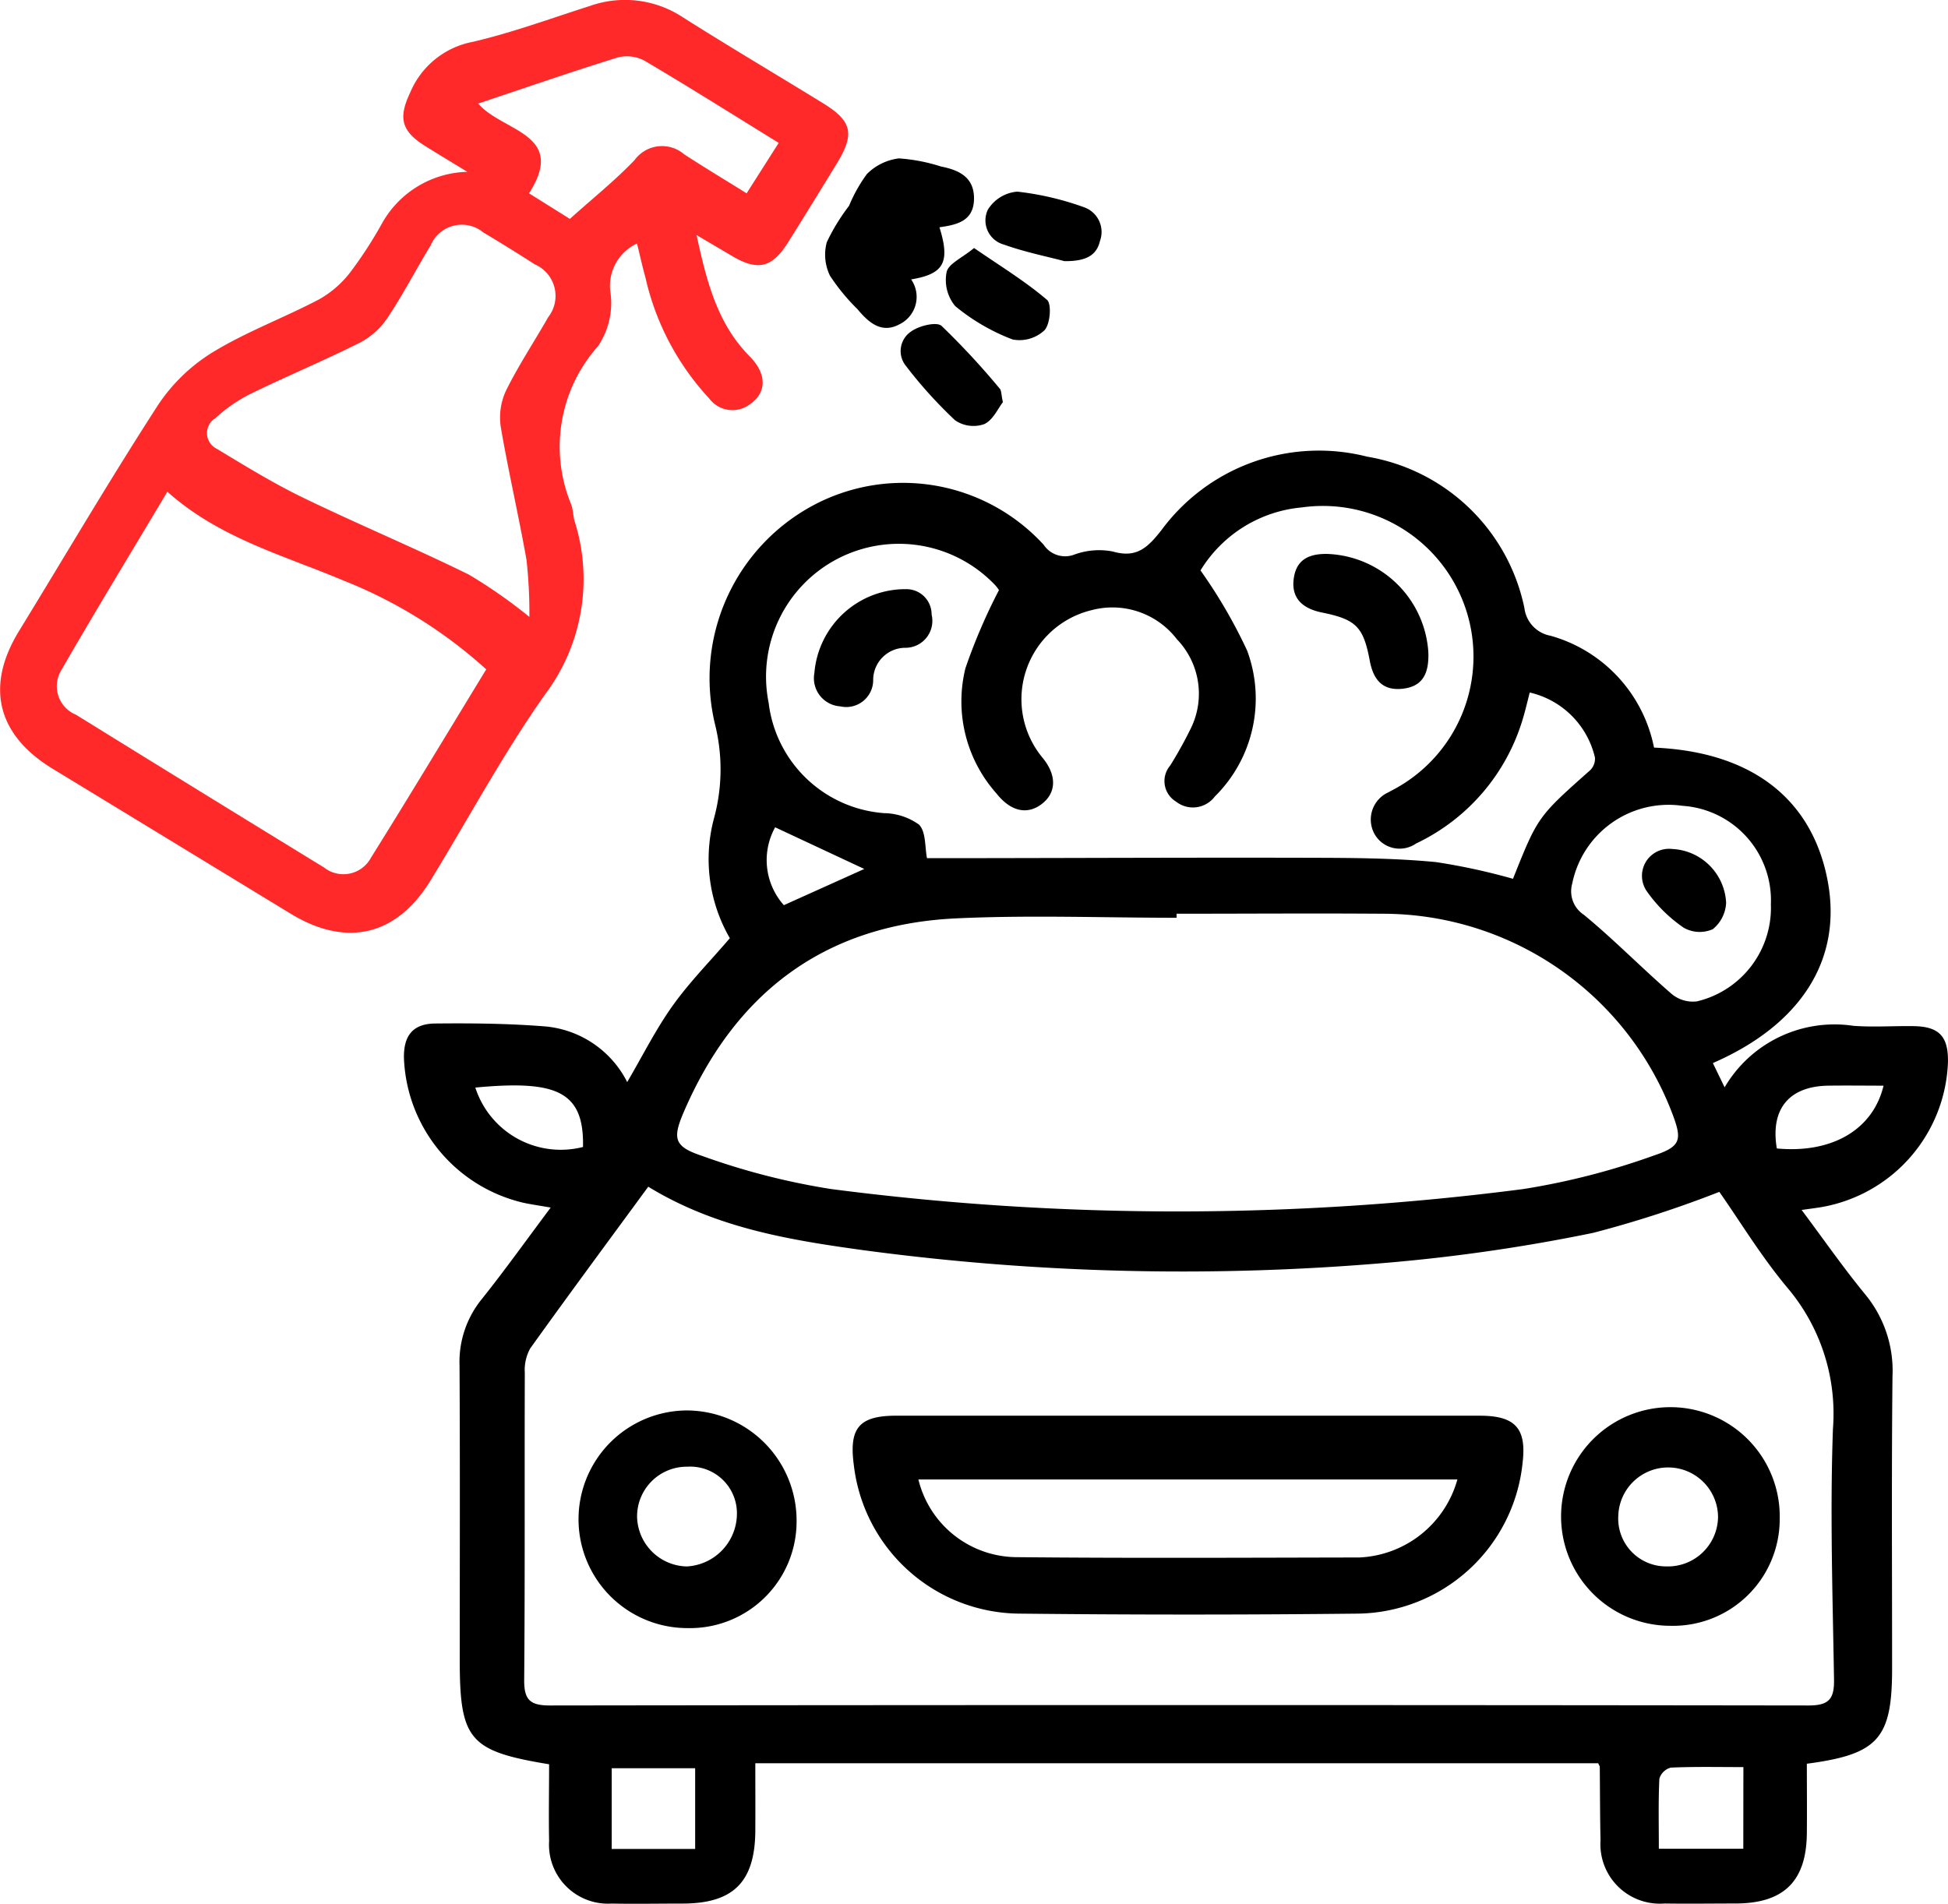 <svg xmlns="http://www.w3.org/2000/svg" width="85.522" height="83.59" viewBox="0 0 85.522 83.59">
  <g id="detail-packages" transform="translate(-1069.633 -211.165)">
    <path id="Path_281" data-name="Path 281" d="M1217.835,328.453c4.281.18,6.943,2.247,7.623,5.852.647,3.428-1.138,6.3-5.04,8l.516,1.065a5.592,5.592,0,0,1,5.654-2.7c.882.065,1.772,0,2.658.014,1.116.021,1.516.459,1.493,1.591a6.707,6.707,0,0,1-5.624,6.367c-.207.033-.415.059-.8.113.986,1.319,1.845,2.557,2.8,3.718a5.263,5.263,0,0,1,1.189,3.592c-.044,4.273-.017,8.547-.017,12.821,0,3.075-.6,3.772-3.743,4.186,0,1.012.011,2.044,0,3.076-.026,2.086-1.014,3.053-3.114,3.061-1.044,0-2.09.016-3.134,0a2.609,2.609,0,0,1-2.81-2.774c-.024-1.076-.022-2.151-.033-3.227,0-.028-.023-.056-.069-.158h-37.005c0,.974.006,1.974,0,2.974-.016,2.235-.962,3.182-3.175,3.188-1.045,0-2.09.02-3.134,0a2.588,2.588,0,0,1-2.744-2.741c-.022-1.131,0-2.263,0-3.375-3.51-.577-3.923-1.073-3.923-4.587,0-4.305.015-8.611-.009-12.916a4.363,4.363,0,0,1,.958-2.9c1.025-1.282,1.979-2.621,3.044-4.043-.477-.083-.842-.134-1.2-.211a6.794,6.794,0,0,1-5.242-6.326c-.027-1,.38-1.534,1.368-1.545,1.611-.017,3.229,0,4.833.128a4.481,4.481,0,0,1,3.6,2.444c.683-1.166,1.255-2.315,1.991-3.348s1.623-1.929,2.515-2.97a6.936,6.936,0,0,1-.694-5.271,8.175,8.175,0,0,0,.043-4.122,8.615,8.615,0,0,1,4.269-9.591,8.37,8.37,0,0,1,10.16,1.709,1.131,1.131,0,0,0,1.355.427,3.153,3.153,0,0,1,1.677-.132c1.047.3,1.522-.159,2.134-.932a8.589,8.589,0,0,1,9.039-3.232,8.478,8.478,0,0,1,6.9,6.646,1.41,1.41,0,0,0,1.143,1.216A6.393,6.393,0,0,1,1217.835,328.453Zm-44.156,19.282c-1.76,2.4-3.491,4.738-5.182,7.1a1.956,1.956,0,0,0-.238,1.071c-.015,4.494.011,8.988-.027,13.482-.007.875.253,1.127,1.133,1.126q27.629-.036,55.257,0c.9,0,1.129-.293,1.115-1.142-.06-3.67-.179-7.346-.047-11.011a8.557,8.557,0,0,0-1.988-6.176c-1.165-1.388-2.111-2.961-3-4.224a48.917,48.917,0,0,1-5.541,1.8,77.545,77.545,0,0,1-8.9,1.3,105.268,105.268,0,0,1-23.108-.535C1179.9,350.078,1176.65,349.553,1173.68,347.735Zm23.194-11.988v.178c-3.228,0-6.462-.125-9.682.027-5.753.271-9.691,3.254-11.952,8.5-.5,1.168-.432,1.52.8,1.928a30.709,30.709,0,0,0,5.668,1.457,117.909,117.909,0,0,0,30.391,0,31.434,31.434,0,0,0,5.758-1.482c1.191-.395,1.209-.711.769-1.865a13.611,13.611,0,0,0-12.725-8.742C1202.889,335.726,1199.881,335.748,1196.874,335.748Zm15.505-9.713c-.093.358-.175.722-.281,1.08a8.838,8.838,0,0,1-4.707,5.549,1.265,1.265,0,0,1-1.825-.414,1.311,1.311,0,0,1,.616-1.836c.081-.049.167-.089.25-.136a6.613,6.613,0,0,0-4.063-12.37,5.818,5.818,0,0,0-4.444,2.766,22.4,22.4,0,0,1,2.046,3.517,6.048,6.048,0,0,1-1.421,6.414,1.2,1.2,0,0,1-1.7.22,1.052,1.052,0,0,1-.259-1.579,18.161,18.161,0,0,0,.919-1.657,3.446,3.446,0,0,0-.617-3.888,3.564,3.564,0,0,0-3.734-1.286,4.024,4.024,0,0,0-2.182,6.468c.668.8.613,1.579-.044,2.065-.627.463-1.342.308-1.963-.477a6.08,6.08,0,0,1-1.366-5.5,25.079,25.079,0,0,1,1.473-3.434,1.477,1.477,0,0,0-.171-.221,5.831,5.831,0,0,0-9.941,5.166,5.517,5.517,0,0,0,5.071,4.85,2.7,2.7,0,0,1,1.534.506c.309.323.252,1,.347,1.47h2.037c5.064-.007,10.128-.03,15.193-.015,1.706.005,3.42.025,5.116.188a27.6,27.6,0,0,1,3.381.734c1.089-2.731,1.092-2.728,3.394-4.773a.724.724,0,0,0,.206-.544A3.818,3.818,0,0,0,1212.379,326.034Zm10.586,9.324a4.161,4.161,0,0,0-3.879-4.349,4.314,4.314,0,0,0-4.844,3.427,1.23,1.23,0,0,0,.515,1.359c1.333,1.1,2.547,2.343,3.854,3.476a1.454,1.454,0,0,0,1.11.325A4.225,4.225,0,0,0,1222.966,335.358Zm-47.226,41.456V373.27h-3.664v3.545Zm46.02-3.594c-1.114,0-2.153-.024-3.189.023a.714.714,0,0,0-.5.488c-.048,1-.023,2.006-.023,3.073h3.708Zm6.152-29.922c-.829,0-1.635-.012-2.44,0-1.719.031-2.533,1.038-2.244,2.757C1225.628,346.281,1227.442,345.248,1227.911,343.3Zm-61.823.084a3.942,3.942,0,0,0,4.727,2.608C1170.869,343.522,1169.624,343.05,1166.088,343.381Zm17.076-9.6-3.913-1.83a2.975,2.975,0,0,0,.382,3.42Z" transform="translate(-75.586 -84.46)" fill-rule="evenodd"/>
    <path id="Path_282" data-name="Path 282" d="M1090.149,218.71c-.785-.48-1.32-.8-1.848-1.132-1.076-.673-1.18-1.255-.651-2.369a3.731,3.731,0,0,1,2.732-2.205c1.749-.408,3.448-1.035,5.163-1.582a4.611,4.611,0,0,1,4.081.512c2.031,1.285,4.1,2.508,6.147,3.768,1.271.782,1.393,1.345.6,2.641-.711,1.159-1.422,2.319-2.145,3.471-.7,1.11-1.323,1.259-2.442.6-.46-.27-.919-.542-1.572-.927.45,2.076.92,3.9,2.337,5.333.764.775.742,1.591,0,2.1a1.269,1.269,0,0,1-1.78-.256,11.516,11.516,0,0,1-2.8-5.306c-.134-.479-.24-.966-.371-1.5a2.046,2.046,0,0,0-1.159,2.2,3.386,3.386,0,0,1-.554,2.309,6.629,6.629,0,0,0-1.183,6.934c.091.231.084.5.154.742a8.426,8.426,0,0,1-1.3,7.621c-1.836,2.6-3.352,5.434-5.02,8.159-1.491,2.437-3.694,2.956-6.142,1.465l-10.453-6.367c-2.441-1.487-2.959-3.622-1.48-6.038,2.031-3.318,4-6.673,6.113-9.94a7.745,7.745,0,0,1,2.41-2.319c1.477-.9,3.128-1.509,4.665-2.319a4.526,4.526,0,0,0,1.372-1.2,18.352,18.352,0,0,0,1.391-2.149A4.416,4.416,0,0,1,1090.149,218.71Zm.83,21.847a20.627,20.627,0,0,0-6.267-3.9c-2.634-1.113-5.449-1.859-7.731-3.9-1.592,2.668-3.165,5.248-4.673,7.865a1.352,1.352,0,0,0,.661,1.927q5.435,3.367,10.888,6.707a1.372,1.372,0,0,0,2.063-.43C1087.624,246.1,1089.283,243.338,1090.98,240.557Zm1.895-2.3a21.226,21.226,0,0,0-.126-2.506c-.346-1.957-.8-3.9-1.133-5.855a2.8,2.8,0,0,1,.244-1.6c.545-1.1,1.231-2.131,1.839-3.2a1.513,1.513,0,0,0-.592-2.326q-1.115-.718-2.256-1.4a1.485,1.485,0,0,0-2.315.579c-.64,1.052-1.207,2.15-1.889,3.173a3.333,3.333,0,0,1-1.221,1.094c-1.579.791-3.213,1.471-4.8,2.247a6.713,6.713,0,0,0-1.541,1.068.768.768,0,0,0,.079,1.348c1.234.746,2.469,1.506,3.765,2.134,2.408,1.167,4.88,2.2,7.282,3.379A22.247,22.247,0,0,1,1092.875,238.255Zm1.778-17.48c1.024-.921,1.993-1.695,2.841-2.584a1.49,1.49,0,0,1,2.172-.256c.889.581,1.8,1.127,2.746,1.716l1.409-2.213c-2-1.235-3.921-2.445-5.874-3.6a1.642,1.642,0,0,0-1.181-.155c-2.042.632-4.062,1.334-6.138,2.028,1.058,1.241,3.92,1.309,2.231,3.941Z" transform="translate(0 0)" fill="#ff2929" fill-rule="evenodd"/>
    <path id="Path_283" data-name="Path 283" d="M1265.322,250.8c.477,1.54.2,2.049-1.244,2.289a1.339,1.339,0,0,1-.5,1.965c-.8.439-1.37-.074-1.864-.667a8.764,8.764,0,0,1-1.2-1.462,2.11,2.11,0,0,1-.14-1.466,8.77,8.77,0,0,1,.978-1.6,6.635,6.635,0,0,1,.787-1.4,2.406,2.406,0,0,1,1.4-.684,7.753,7.753,0,0,1,1.851.357c.814.159,1.472.486,1.448,1.447S1266.067,250.694,1265.322,250.8Z" transform="translate(-154.444 -29.655)" fill-rule="evenodd"/>
    <path id="Path_284" data-name="Path 284" d="M1282.254,289.49c-.206.26-.432.786-.818.962a1.43,1.43,0,0,1-1.279-.166A19.692,19.692,0,0,1,1278,287.9a1.033,1.033,0,0,1,.236-1.522c.344-.247,1.112-.432,1.326-.239a33.657,33.657,0,0,1,2.554,2.755C1282.191,288.974,1282.177,289.133,1282.254,289.49Z" transform="translate(-168.592 -60.664)" fill-rule="evenodd"/>
    <path id="Path_285" data-name="Path 285" d="M1289.483,268.49c1.152.793,2.243,1.457,3.2,2.274.215.182.144,1.065-.107,1.335a1.6,1.6,0,0,1-1.4.407,8.9,8.9,0,0,1-2.521-1.466,1.793,1.793,0,0,1-.376-1.5C1288.362,269.178,1288.954,268.927,1289.483,268.49Z" transform="translate(-177.086 -46.434)" fill-rule="evenodd"/>
    <path id="Path_286" data-name="Path 286" d="M1300.781,258.506c-.779-.207-1.743-.4-2.656-.727a1.1,1.1,0,0,1-.708-1.533,1.676,1.676,0,0,1,1.292-.793,12.775,12.775,0,0,1,2.93.685,1.15,1.15,0,0,1,.7,1.482C1302.175,258.328,1301.611,258.51,1300.781,258.506Z" transform="translate(-184.415 -35.873)" fill-rule="evenodd"/>
    <path id="Path_287" data-name="Path 287" d="M1281.4,538.384q6.4,0,12.809,0c1.56,0,2.059.561,1.872,2.091a7.369,7.369,0,0,1-7.252,6.6q-7.4.08-14.8,0a7.378,7.378,0,0,1-7.308-6.538c-.214-1.626.242-2.153,1.87-2.154Q1274.995,538.382,1281.4,538.384Zm11.821,2.8h-23.663a4.465,4.465,0,0,0,4.286,3.411c5.025.05,10.052.023,15.077.014A4.684,4.684,0,0,0,1293.22,541.188Z" transform="translate(-159.605 -265.054)" fill-rule="evenodd"/>
    <path id="Path_288" data-name="Path 288" d="M1440.174,541.268a4.686,4.686,0,0,1-4.812,4.7,4.8,4.8,0,1,1,4.812-4.7Zm-2.708-.066a2.19,2.19,0,0,0-4.379-.063,2.1,2.1,0,0,0,2.091,2.221A2.2,2.2,0,0,0,1437.466,541.2Z" transform="translate(-292.407 -263.413)" fill-rule="evenodd"/>
    <path id="Path_289" data-name="Path 289" d="M1208.11,546.729a4.778,4.778,0,1,1-.011-9.557,4.835,4.835,0,0,1,4.8,4.853A4.682,4.682,0,0,1,1208.11,546.729Zm0-7.087a2.183,2.183,0,0,0-2.213,2.213,2.231,2.231,0,0,0,2.182,2.167,2.326,2.326,0,0,0,2.2-2.276A2.048,2.048,0,0,0,1208.11,539.642Z" transform="translate(-108.294 -264.073)" fill-rule="evenodd"/>
    <path id="Path_290" data-name="Path 290" d="M1374.455,343.519c.033.92-.238,1.495-1.105,1.6-.827.1-1.293-.3-1.466-1.224-.279-1.493-.6-1.816-2.1-2.12-.914-.185-1.342-.677-1.241-1.472.11-.868.69-1.114,1.482-1.1A4.615,4.615,0,0,1,1374.455,343.519Z" transform="translate(-242.114 -103.714)" fill-rule="evenodd"/>
    <path id="Path_291" data-name="Path 291" d="M1261.909,347.342a1.107,1.107,0,0,1,1.064,1.116,1.182,1.182,0,0,1-1.123,1.458,1.416,1.416,0,0,0-1.442,1.433,1.183,1.183,0,0,1-1.446,1.139,1.239,1.239,0,0,1-1.136-1.462A4.012,4.012,0,0,1,1261.909,347.342Z" transform="translate(-152.44 -110.306)" fill-rule="evenodd"/>
    <path id="Path_292" data-name="Path 292" d="M1450.373,407.393a2.486,2.486,0,0,1,2.379,2.362,1.584,1.584,0,0,1-.586,1.161,1.428,1.428,0,0,1-1.275-.064,6.389,6.389,0,0,1-1.6-1.572A1.187,1.187,0,0,1,1450.373,407.393Z" transform="translate(-307.338 -158.949)" fill-rule="evenodd"/>
  </g>
</svg>
